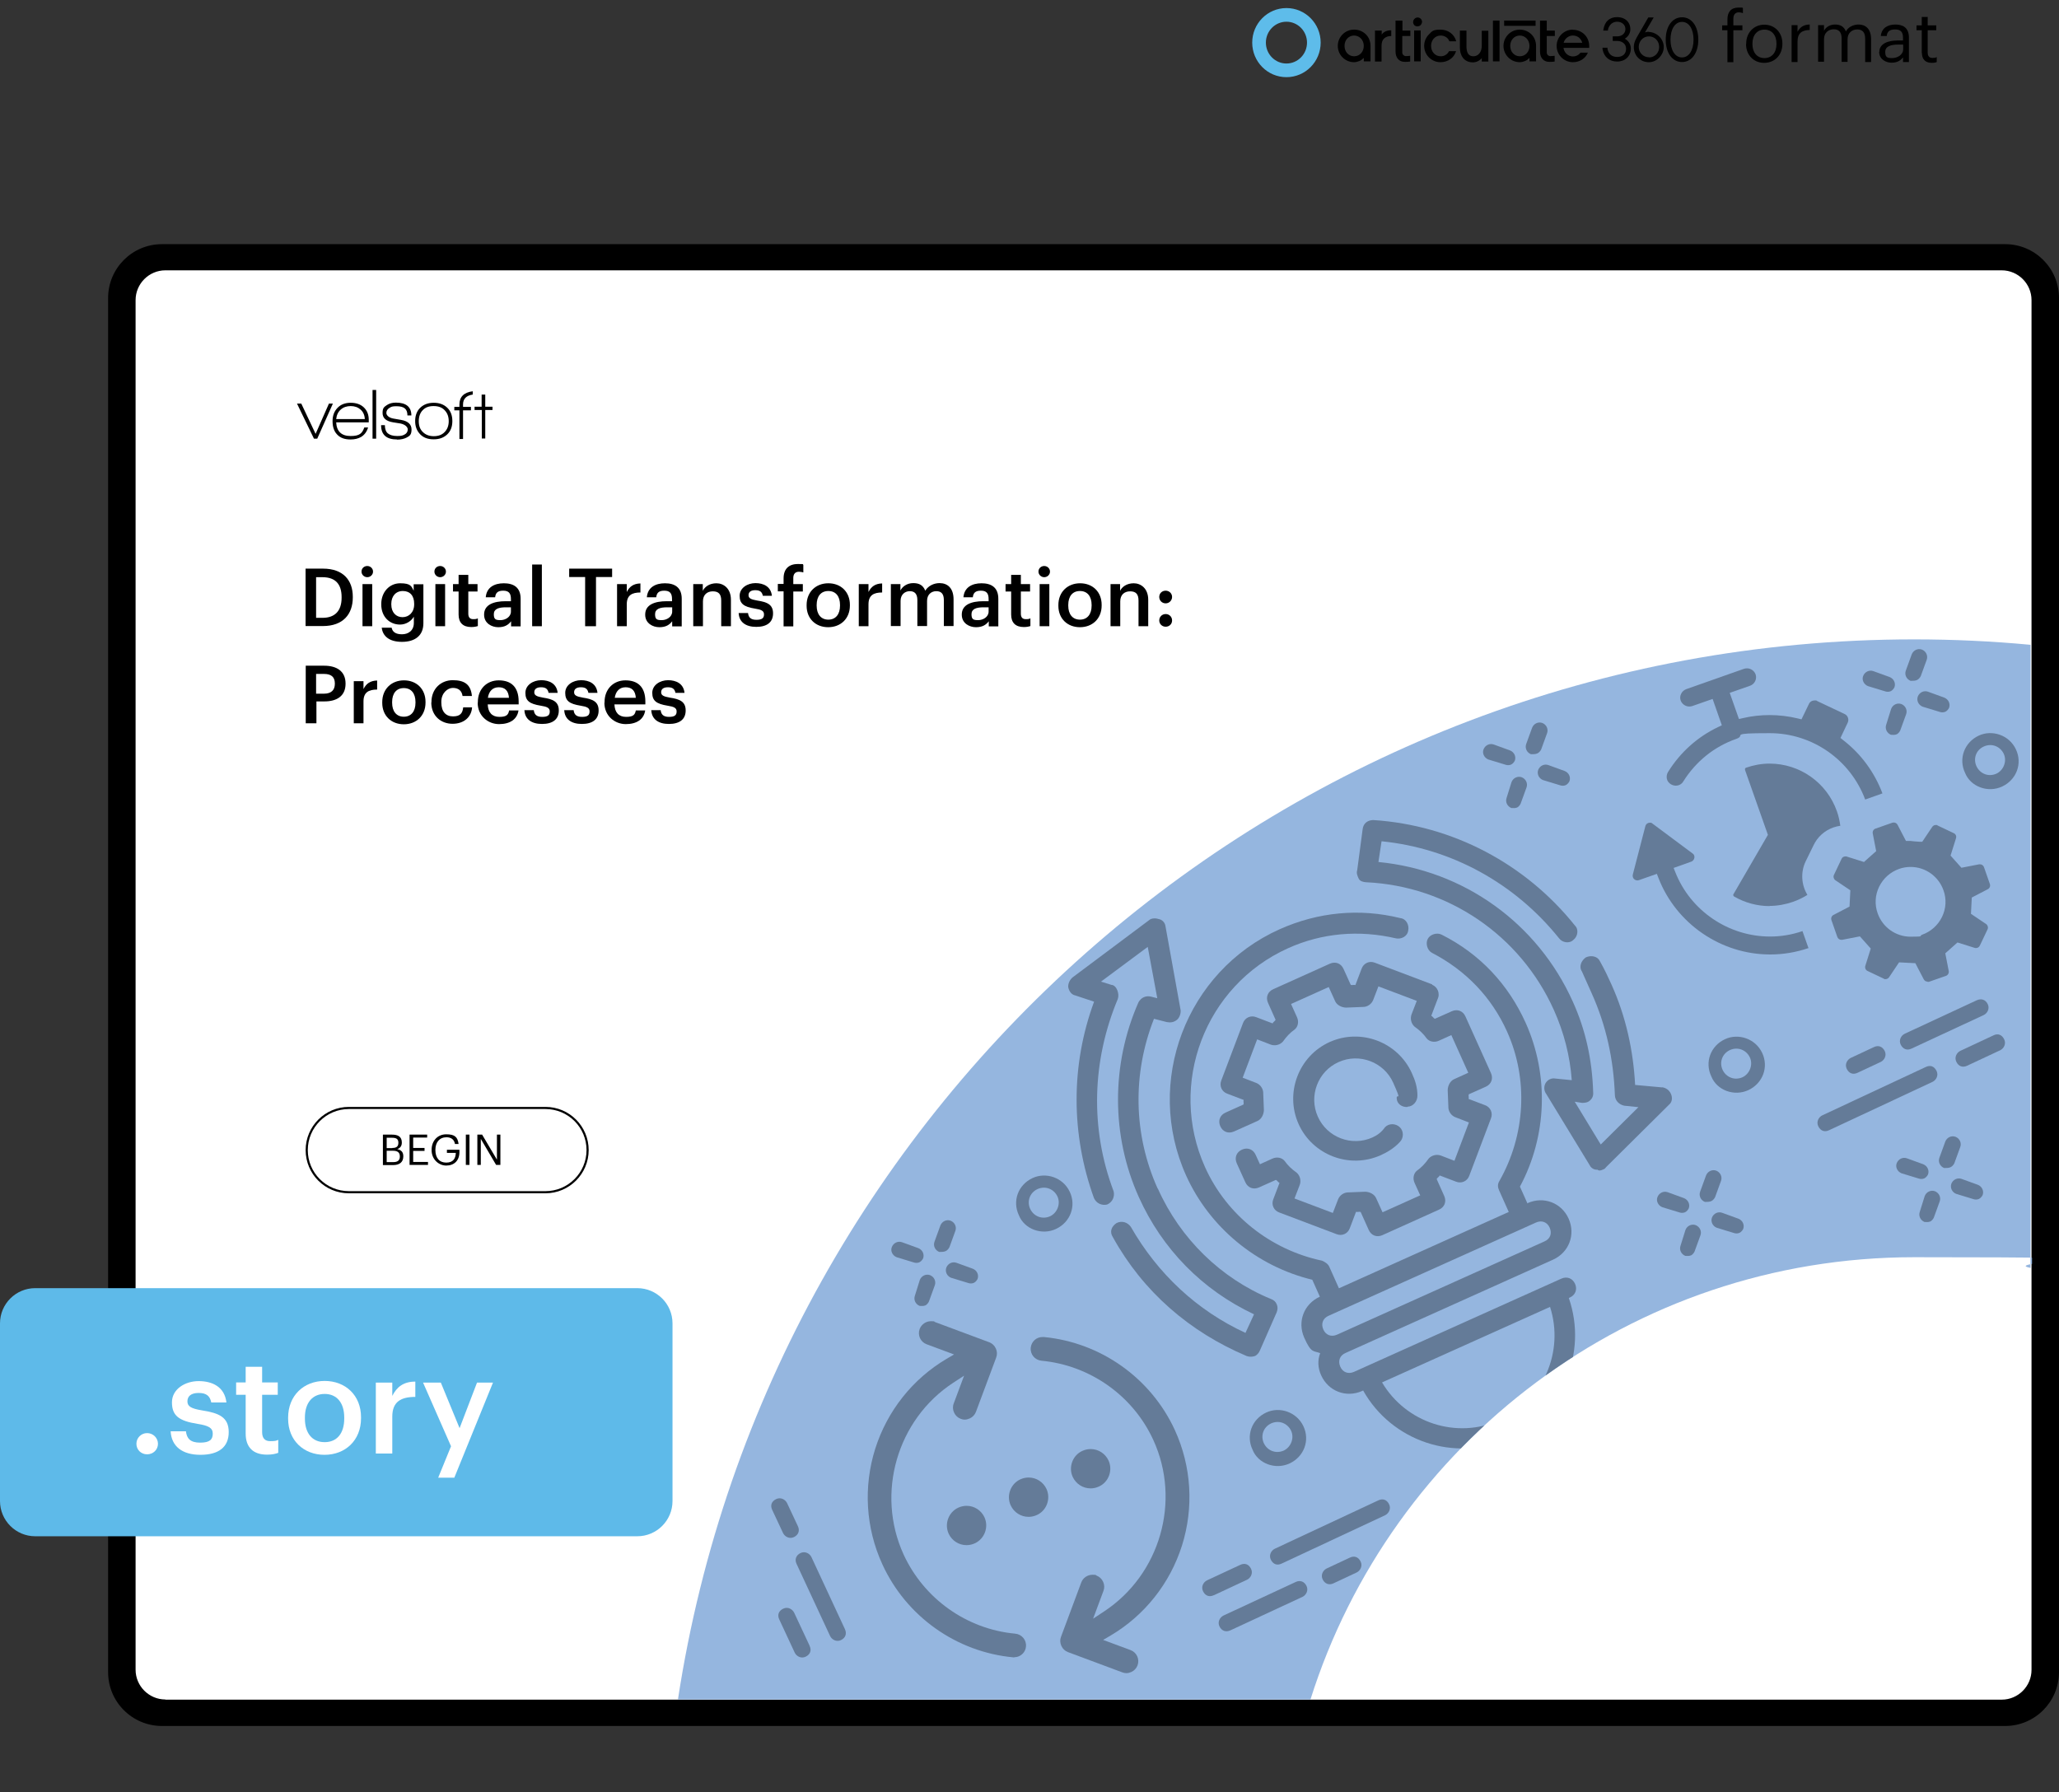 <svg xmlns="http://www.w3.org/2000/svg" xmlns:xlink="http://www.w3.org/1999/xlink" id="STORY" viewBox="0 0 1251.3 1089.2"><rect x="0" y="0" width="1251.3" height="1089.2" fill="#333333" stroke="none"/><defs><style> .st0 { stroke: #000; stroke-miterlimit: 13.3; stroke-width: 1.3px; } .st0, .st1 { fill: none; } .st2 { fill: #fff; } .st3 { fill: #5ebcea; fill-rule: evenodd; } .st4 { fill: #647b98; } .st5 { fill: #5ebae9; } .st6 { fill: #95b6df; } .st7 { clip-path: url(#clippath); } </style><clipPath id="clippath"><path class="st1" d="M1234,391.9c-23.3-2.2-46.9-3.3-70.7-3.3-380.4,0-695.5,279.5-751.3,644.3h384.4c49.1-155.8,194.8-268.8,366.9-268.8s47.8,2.2,70.7,6.5v-378.7Z"></path></clipPath></defs><g><path d="M1049.8,18.4h-3.2v-3h3.2v-3.6c0-4.5,2.2-7.2,6.7-7.2s1.8.1,2.7.4v3c-.6-.3-1.5-.5-2.5-.5-2.3,0-3.3,1.6-3.3,3.9v4h5.5v3h-5.5v19.4h-3.6v-19.4Z"></path><path d="M1061.2,26.8v-.3c0-6.7,4.7-11.5,11-11.5s11,4.7,11,11.4v.3c0,6.8-4.7,11.5-11.1,11.5s-11-4.8-11-11.4ZM1079.6,26.8v-.3c0-5.2-2.9-8.5-7.3-8.5s-7.3,3.3-7.3,8.5v.3c0,5.1,2.8,8.5,7.3,8.5s7.3-3.4,7.3-8.5Z"></path><path d="M1088.8,15.3h3.6v4c1.4-2.5,3.3-4.3,7.4-4.4v3.3c-4.5.2-7.4,1.6-7.4,7.2v12.3h-3.6V15.3Z"></path><path d="M1104.9,15.3h3.6v3.4c1-2.1,3.5-3.8,6.7-3.8s5.4,1.2,6.6,4.2c1.5-2.9,4.9-4.2,7.7-4.2,4,0,7.6,2.4,7.6,8.9v13.9h-3.6v-14.2c0-3.9-1.7-5.6-4.8-5.6s-5.9,2-5.9,6v13.7h-3.6v-14.2c0-3.9-1.7-5.6-4.8-5.6s-5.9,2-5.9,6v13.7h-3.6V15.3Z"></path><path d="M1142.1,31.6c0-5.2,5.5-7,11.2-7h3.2v-1.6c0-3.6-1.4-5.1-4.8-5.1s-4.8,1.3-5.1,4h-3.6c.5-5.1,4.5-7,8.9-7s8.2,1.8,8.2,8v14.8h-3.6v-2.8c-1.7,2.1-3.7,3.2-7,3.2s-7.5-2-7.5-6.6ZM1156.6,29.9v-2.8h-3.1c-4.5,0-7.8,1.1-7.8,4.4s1.1,3.8,4.2,3.8,6.7-1.9,6.7-5.4Z"></path><path d="M1167.9,32.2v-13.8h-3.2v-3h3.2v-5.1h3.6v5.1h5.2v3h-5.2v13.5c0,2.2,1,3.3,2.8,3.3s2-.2,2.7-.5v3c-.7.3-1.6.5-3,.5-4.1,0-6-2.4-6-5.9Z"></path></g><path d="M987.3,23.6c1.7-1,3.5-2.9,3.5-5.8,0-4.4-3.2-7.4-8-7.4s-7.5,2.8-8.3,7.2l-.2,1h2.9v-.7c.8-2.9,2.8-4.7,5.6-4.7s5,1.8,5,4.5-2.4,4.4-4.8,4.4h-2.9v2.8h2.8c2.5,0,5.3,1.5,5.3,4.7s-2.1,5-5.4,5-5.2-1.7-5.9-4.9v-.7h-3v1c.9,4.6,4.1,7.4,8.9,7.4s8.3-3.2,8.3-7.9c0-3.2-2.1-5.2-4.1-6.2"></path><path d="M861.5,10.6c-.5,0-1.1.2-1.5.5-.4.3-.8.7-1,1.2-.2.5-.3,1-.2,1.6.1.5.4,1,.7,1.4.4.4.9.6,1.4.7.5.1,1.1,0,1.6-.2.5-.2.9-.5,1.2-1,.3-.4.5-1,.5-1.5,0-.4,0-.7-.2-1-.1-.3-.3-.6-.6-.9s-.6-.5-.9-.6c-.3-.1-.7-.2-1-.2"></path><rect x="914.1" y="12.5" width="19.1" height="3.2"></rect><path d="M1002.1,19.3c-.8,0-1.6.1-2.4.4l5.3-9.1h-3.3l-7.1,12.3c-1.2,2.2-1.7,3.8-1.7,5.7,0,5.2,4,9.2,9.1,9.2,2.4,0,4.7-1,6.4-2.8s2.7-4,2.7-6.4-1-4.7-2.7-6.4c-1.7-1.7-4-2.7-6.4-2.8h0ZM1002.1,34.8c-3.5,0-6.2-2.8-6.2-6.3s2.7-6.4,6.2-6.4,6.2,2.8,6.2,6.4c0,.8-.1,1.6-.4,2.4-.3.8-.8,1.5-1.3,2.1-.6.6-1.3,1.1-2,1.4s-1.6.5-2.4.5"></path><path d="M1022.2,10.5c-5.9,0-9.9,5.5-9.9,13.6s4,13.6,9.9,13.6,9.9-5.5,9.9-13.6-4-13.6-9.9-13.6M1022.2,13.3c4.2,0,7,4.3,7,10.8s-2.8,10.8-7,10.8-7-4.3-7-10.8,2.8-10.8,7-10.8"></path><path d="M840.1,20.5l-.4.5v-2.4h-4.1v18.8h4v-9.7c0-3.7,2.1-5.8,5.9-5.8v-3.5c-2.5,0-4.3.8-5.5,2.2"></path><rect x="907.3" y="12.5" width="4" height="24.8"></rect><path d="M822.9,18c-2.6,0-5.1,1-7,2.9-1.9,1.9-2.9,4.4-2.9,7s1,5.1,2.9,7c1.9,1.9,4.4,2.9,7,2.9,1.1,0,2.2-.3,3.2-.7,1-.4,1.9-1.1,2.7-1.9v2.1h4.1v-9.4c0-5.6-4.3-9.9-10-9.9M822.9,34.2c-3.3,0-5.8-2.7-5.8-6.3s2.5-6.3,5.8-6.3,5.9,2.7,5.9,6.3-2.5,6.3-5.9,6.3"></path><rect x="859.4" y="18.5" width="4" height="18.8"></rect><path d="M875.5,21.6c1.1,0,2.3.3,3.2.9,1,.6,1.7,1.5,2.1,2.6h4.2c-1.2-4.3-4.9-7.1-9.6-7.1s-5.1,1-7,2.9c-1.9,1.9-2.9,4.4-2.9,7s1,5.1,2.9,7c1.9,1.9,4.4,2.9,7,2.9,4.5,0,8.2-2.6,9.5-6.7h-4.3c-.5,1-1.2,1.8-2.1,2.3-.9.6-2,.8-3,.8-3.3,0-5.8-2.7-5.8-6.3s2.5-6.3,5.8-6.3"></path><path d="M955.9,18c-2.6,0-5.1,1-7,2.9-1.9,1.9-2.9,4.4-2.9,7s1,5.1,2.9,7c1.9,1.9,4.4,2.9,7,2.9,4.1,0,7.6-2.2,9.1-5.8h-4.5c-.5.7-1.2,1.3-2,1.7-.8.4-1.7.6-2.6.6-2.8,0-5.1-2-5.7-4.9v-.3c0,0,15.6,0,15.6,0,0-.4,0-.7,0-1.1,0-5.6-4.3-9.9-10-9.9M950.3,26.1v-.3c.4-1.2,1.1-2.3,2.1-3,1-.8,2.2-1.2,3.5-1.2,1.3,0,2.5.4,3.5,1.1,1,.8,1.7,1.8,2.1,3v.3c0,0-11.2,0-11.2,0Z"></path><path d="M852.1,12.5h-4v18.8c0,3.9,2.2,6.3,5.6,6.3,1.1,0,2.2,0,3.3-.2v-3.5c-.9.1-1.7.2-2.6.2-.3,0-.6,0-.9-.2-.3-.1-.5-.3-.7-.5-.2-.2-.4-.5-.5-.8-.1-.3-.1-.6-.1-.9v-9.8h4.9v-3.3h-4.8v-6Z"></path><path d="M939.9,12.5h-4v18.8c0,3.9,2.2,6.3,5.6,6.3,1.1,0,2.2,0,3.3-.2v-3.5c-.9.1-1.7.2-2.6.2-.3,0-.6,0-.9-.2-.3-.1-.5-.3-.7-.5-.2-.2-.4-.5-.5-.8-.1-.3-.1-.6-.1-.9v-9.8h4.9v-3.3h-4.9v-6.1Z"></path><path d="M923.6,18c-2.6,0-5.1,1-7,2.9-1.9,1.9-2.9,4.4-2.9,7s1,5.1,2.9,7c1.9,1.9,4.4,2.9,7,2.9,1.1,0,2.2-.3,3.2-.7s1.9-1.1,2.7-1.9v2.1h4v-9.4c0-5.6-4.3-9.9-10-9.9M923.6,34.2c-3.3,0-5.8-2.7-5.8-6.3s2.5-6.3,5.8-6.3,5.9,2.7,5.9,6.3-2.5,6.3-5.9,6.3"></path><path d="M900.5,27.8c0,4.3-2.5,6.4-5,6.4-3.7,0-4.3-3.1-4.3-6.3v-9.3h-4v10.4c0,4.6,2.4,8.9,7.9,8.9,1,0,2.1-.2,3-.7.9-.4,1.8-1.1,2.4-1.9v2.1h4v-18.7h-4v9.3Z"></path><path class="st3" d="M781.8,46.9c11.5,0,20.8-9.4,20.8-21s-9.3-21-20.8-21-20.8,9.4-20.8,21,9.3,21,20.8,21M781.8,38.6c6.9,0,12.5-5.7,12.5-12.7s-5.6-12.7-12.5-12.7-12.5,5.7-12.5,12.7,5.6,12.7,12.5,12.7"></path><path class="st2" d="M1215.9,1039.6H103.7c-16,0-28.9-12.9-28.9-28.9V183.8c0-16,13-28.9,28.9-28.9h1112.2c16,0,28.9,13,28.9,28.9v826.9c0,16-13,28.9-28.9,28.9"></path><g><path d="M185.7,345.6h10.6c12.2,0,18.1,7,18.1,17.1v.4c0,10.2-5.9,17.4-18.2,17.4h-10.5v-35ZM196,375.5c7.8,0,11.6-4.5,11.6-12.2v-.4c0-7.5-3.4-12.1-11.7-12.1h-3.8v24.7h3.8Z"></path><path d="M219.7,347.4c0-2,1.6-3.4,3.5-3.4s3.5,1.5,3.5,3.4-1.6,3.4-3.5,3.4-3.5-1.5-3.5-3.4ZM220.3,355h5.9v25.6h-5.9v-25.6Z"></path><path d="M232,381.5h6c.5,2.5,2.4,4,6.3,4s7.2-2.3,7.2-6.9v-3.8c-1.4,2.5-4.6,4.8-8.4,4.8-6.4,0-11.4-4.8-11.4-12.2v-.3c0-7.2,4.9-12.6,11.5-12.6s6.8,1.9,8.2,4.5v-3.9h5.9v23.7c0,7.5-5.1,11.3-13,11.3s-11.7-3.6-12.3-8.5ZM251.7,367.2v-.3c0-4.9-2.6-7.7-6.9-7.7s-7,3.2-7,7.8v.4c0,4.8,2.9,7.7,6.8,7.7s7.1-2.9,7.1-7.8Z"></path><path d="M264,347.4c0-2,1.6-3.4,3.5-3.4s3.5,1.5,3.5,3.4-1.6,3.4-3.5,3.4-3.5-1.5-3.5-3.4ZM264.6,355h5.9v25.6h-5.9v-25.6Z"></path><path d="M278.7,373.5v-14h-3.4v-4.5h3.4v-5.6h5.9v5.6h5.6v4.5h-5.6v13.5c0,2.3,1.1,3.3,2.9,3.3s2.1-.1,2.9-.5v4.7c-.9.3-2.2.6-4,.6-5.1,0-7.7-2.7-7.7-7.6Z"></path><path d="M294.2,373.5c0-6,5.8-8.1,13.1-8.1h3.2v-1.3c0-3.4-1.2-5.1-4.7-5.1s-4.6,1.5-4.9,4h-5.7c.5-6,5.2-8.5,11-8.5s10.2,2.4,10.2,9.4v16.8h-5.8v-3.1c-1.7,2.2-3.9,3.6-7.8,3.6s-8.6-2.3-8.6-7.6ZM310.5,371.6v-2.5h-3c-4.5,0-7.4,1-7.4,4.2s1.2,3.6,4.1,3.6,6.3-1.9,6.3-5.2Z"></path><path d="M323.4,343.1h5.9v37.5h-5.9v-37.5Z"></path><path d="M355.7,350.7h-9.8v-5.1h26.1v5.1h-9.8v29.9h-6.6v-29.9Z"></path><path d="M375,355h5.9v4.8c1.6-3.2,4-5.1,8.3-5.2v5.5c-5.2,0-8.3,1.7-8.3,7.2v13.3h-5.9v-25.6Z"></path><path d="M392.1,373.5c0-6,5.8-8.1,13.1-8.1h3.2v-1.3c0-3.4-1.2-5.1-4.7-5.1s-4.6,1.5-4.9,4h-5.7c.5-6,5.2-8.5,11-8.5s10.2,2.4,10.2,9.4v16.8h-5.8v-3.1c-1.7,2.2-3.9,3.6-7.8,3.6s-8.6-2.3-8.6-7.6ZM408.5,371.6v-2.5h-3c-4.5,0-7.4,1-7.4,4.2s1.2,3.6,4.1,3.6,6.3-1.9,6.3-5.2Z"></path><path d="M421.2,355h5.9v4.1c1.2-2.5,4.1-4.6,8.3-4.6s8.8,3,8.8,10v16.1h-5.9v-15.6c0-3.9-1.6-5.6-5.1-5.6s-6,2.1-6,6.1v15.1h-5.9v-25.6Z"></path><path d="M449,372.6h5.6c.3,2.6,1.6,4.1,5.1,4.1s4.6-1.1,4.6-3.3-1.7-2.9-5.5-3.5c-6.8-1.1-9.3-3-9.3-7.8s4.8-7.7,9.6-7.7,9.4,2,10,7.7h-5.5c-.5-2.4-1.8-3.4-4.6-3.4s-4.1,1.2-4.1,3,1.2,2.6,5.3,3.3c6,.9,9.6,2.4,9.6,7.8s-3.7,8.2-10.2,8.2-10.5-3-10.7-8.5Z"></path><path d="M476.2,359.4h-3.5v-4.5h3.5v-3.4c0-5.6,3.1-8.7,8.6-8.7s2.3.1,3.4.5v4.6c-.7-.2-1.6-.4-2.7-.4-2.4,0-3.4,1.6-3.4,3.8v3.7h5.8v4.5h-5.8v21.2h-5.9v-21.2Z"></path><path d="M490.2,368.1v-.4c0-7.9,5.6-13.2,13.2-13.2s13.1,5.2,13.1,13.1v.4c0,8-5.6,13.2-13.2,13.2s-13.1-5.2-13.1-13ZM510.5,368v-.3c0-5.3-2.6-8.5-7.1-8.5s-7.1,3.2-7.1,8.5v.4c0,5.2,2.6,8.5,7.1,8.5s7.1-3.3,7.1-8.5Z"></path><path d="M521.9,355h5.9v4.8c1.6-3.2,4-5.1,8.3-5.2v5.5c-5.2,0-8.3,1.7-8.3,7.2v13.3h-5.9v-25.6Z"></path><path d="M541.3,355h5.9v3.9c1.2-2.4,4-4.5,7.8-4.5s6,1.4,7.3,4.6c2-3.2,5.5-4.6,8.7-4.6,4.7,0,8.5,2.9,8.5,9.9v16.2h-5.9v-15.8c0-3.8-1.6-5.4-4.6-5.4s-5.6,2-5.6,5.9v15.3h-5.9v-15.8c0-3.8-1.7-5.4-4.6-5.4s-5.6,2-5.6,5.9v15.3h-5.9v-25.6Z"></path><path d="M584.5,373.5c0-6,5.8-8.1,13.1-8.1h3.2v-1.3c0-3.4-1.2-5.1-4.7-5.1s-4.6,1.5-4.9,4h-5.7c.5-6,5.2-8.5,11-8.5s10.2,2.4,10.2,9.4v16.8h-5.8v-3.1c-1.7,2.2-3.9,3.6-7.8,3.6s-8.6-2.3-8.6-7.6ZM600.8,371.6v-2.5h-3c-4.5,0-7.4,1-7.4,4.2s1.2,3.6,4.1,3.6,6.3-1.9,6.3-5.2Z"></path><path d="M614.5,373.5v-14h-3.4v-4.5h3.4v-5.6h5.9v5.6h5.6v4.5h-5.6v13.5c0,2.3,1.1,3.3,2.9,3.3s2.1-.1,2.9-.5v4.7c-.9.3-2.2.6-4,.6-5.1,0-7.7-2.7-7.7-7.6Z"></path><path d="M631.1,347.4c0-2,1.6-3.4,3.5-3.4s3.5,1.5,3.5,3.4-1.6,3.4-3.5,3.4-3.5-1.5-3.5-3.4ZM631.8,355h5.9v25.6h-5.9v-25.6Z"></path><path d="M643.2,368.1v-.4c0-7.9,5.6-13.2,13.2-13.2s13.1,5.2,13.1,13.1v.4c0,8-5.6,13.2-13.2,13.2s-13.1-5.2-13.1-13ZM663.4,368v-.3c0-5.3-2.6-8.5-7.1-8.5s-7.1,3.2-7.1,8.5v.4c0,5.2,2.6,8.5,7.1,8.5s7.1-3.3,7.1-8.5Z"></path><path d="M674.8,355h5.9v4.1c1.2-2.5,4.1-4.6,8.3-4.6s8.8,3,8.8,10v16.1h-5.9v-15.6c0-3.9-1.6-5.6-5.1-5.6s-6,2.1-6,6.1v15.1h-5.9v-25.6Z"></path><path d="M704.5,362.8c0-2.2,1.7-3.8,3.9-3.8s3.9,1.7,3.9,3.8-1.7,3.9-3.9,3.9-3.9-1.7-3.9-3.9ZM704.5,377.1c0-2.2,1.7-3.9,3.9-3.9s3.9,1.7,3.9,3.9-1.7,3.8-3.9,3.8-3.9-1.7-3.9-3.8Z"></path><path d="M185.7,404.6h11.3c7.8,0,13,3.5,13,10.8v.2c0,7.4-5.3,10.7-12.8,10.7h-4.9v13.3h-6.5v-35ZM196.9,421.6c4.3,0,6.6-2.1,6.6-6v-.2c0-4.2-2.5-5.8-6.6-5.8h-4.8v12h4.8Z"></path><path d="M215,414h5.9v4.8c1.6-3.2,4-5.1,8.3-5.2v5.5c-5.2,0-8.3,1.7-8.3,7.2v13.3h-5.9v-25.6Z"></path><path d="M232.3,427.1v-.4c0-7.9,5.6-13.2,13.2-13.2s13.1,5.2,13.1,13.1v.4c0,8-5.6,13.2-13.2,13.2s-13.1-5.2-13.1-13ZM252.5,427v-.3c0-5.3-2.6-8.5-7.1-8.5s-7.1,3.2-7.1,8.5v.4c0,5.2,2.6,8.5,7.1,8.5s7.1-3.3,7.1-8.5Z"></path><path d="M262.2,427.1v-.4c0-8.1,5.8-13.3,12.9-13.3s11,2.5,11.7,9.6h-5.7c-.5-3.4-2.7-4.9-5.9-4.9s-7,3.1-7,8.4v.4c0,5.6,2.7,8.5,7.1,8.5s5.8-1.9,6.2-5.5h5.4c-.4,5.9-4.9,10-11.9,10s-12.9-4.8-12.9-13Z"></path><path d="M290.4,427.1v-.4c0-7.9,5.4-13.2,12.7-13.2s12.1,3.8,12.1,12.9v1.7h-18.8c.2,4.9,2.6,7.6,7.1,7.6s5.4-1.4,5.9-3.9h5.7c-.8,5.4-5.2,8.3-11.8,8.3s-13-4.9-13-13ZM309.3,424.1c-.3-4.4-2.5-6.4-6.2-6.4s-6,2.4-6.6,6.4h12.8Z"></path><path d="M318.8,431.6h5.6c.3,2.6,1.6,4.1,5.1,4.1s4.6-1.1,4.6-3.3-1.7-2.9-5.5-3.5c-6.8-1.1-9.3-3-9.3-7.8s4.8-7.7,9.6-7.7,9.4,2,10,7.7h-5.5c-.5-2.4-1.8-3.4-4.6-3.4s-4.1,1.2-4.1,3,1.2,2.6,5.3,3.3c6,.9,9.6,2.4,9.6,7.8s-3.7,8.2-10.2,8.2-10.5-3-10.7-8.5Z"></path><path d="M343,431.6h5.6c.3,2.6,1.6,4.1,5.1,4.1s4.6-1.1,4.6-3.3-1.7-2.9-5.5-3.5c-6.8-1.1-9.3-3-9.3-7.8s4.8-7.7,9.6-7.7,9.4,2,10,7.7h-5.5c-.5-2.4-1.8-3.4-4.6-3.4s-4.1,1.2-4.1,3,1.2,2.6,5.3,3.3c6,.9,9.6,2.4,9.6,7.8s-3.7,8.2-10.2,8.2-10.5-3-10.7-8.5Z"></path><path d="M367.4,427.1v-.4c0-7.9,5.4-13.2,12.7-13.2s12.1,3.8,12.1,12.9v1.7h-18.8c.2,4.9,2.6,7.6,7.1,7.6s5.4-1.4,5.9-3.9h5.7c-.8,5.4-5.2,8.3-11.8,8.3s-13-4.9-13-13ZM386.4,424.1c-.3-4.4-2.5-6.4-6.2-6.4s-6,2.4-6.6,6.4h12.8Z"></path><path d="M395.9,431.6h5.6c.3,2.6,1.6,4.1,5.1,4.1s4.6-1.1,4.6-3.3-1.7-2.9-5.5-3.5c-6.8-1.1-9.3-3-9.3-7.8s4.8-7.7,9.6-7.7,9.4,2,10,7.7h-5.5c-.5-2.4-1.8-3.4-4.6-3.4s-4.1,1.2-4.1,3,1.2,2.6,5.3,3.3c6,.9,9.6,2.4,9.6,7.8s-3.7,8.2-10.2,8.2-10.5-3-10.7-8.5Z"></path></g><path d="M192.8,266.6h-2l-10.3-21.3h2.6l8.7,18.4,8.1-18.4h2.4l-9.5,21.3Z"></path><path d="M213.2,246.8c-2.5,0-4.5.7-6.1,2.1-1.6,1.4-2.5,3.3-2.8,5.8h17.4c-.1-2.4-1-4.4-2.6-5.8-1.6-1.4-3.6-2.1-6-2.1M204.3,256.7c.3,5.5,3.2,8.3,8.8,8.3s7-1.7,8.3-5.2h2.3c-.8,2.7-2.3,4.6-4.3,5.8-1.8,1-3.9,1.5-6.4,1.5-3.6,0-6.3-1-8.2-3.1-1.8-1.9-2.7-4.6-2.7-8s1-6,3-8.1c2-2.1,4.7-3.1,8-3.1s6,.9,8,2.8c2,1.9,3,4.4,3,7.6v1.5h-19.9ZM226.4,237h2.2v29.6h-2.2v-29.6ZM241.3,267.1c-6.5,0-9.7-2.9-9.7-8.7h2.3c0,2.3.6,4,1.8,5,1.2,1,3.1,1.6,5.7,1.6s3.2-.3,4.3-.8c1.4-.7,2.1-1.8,2.1-3.2s-1.5-3-4.4-3.6c-.2,0-1.7-.3-4.4-.7-4.4-.7-6.5-2.6-6.5-5.7s.9-3.6,2.6-4.8c1.5-1,3.3-1.5,5.5-1.5,6.2,0,9.4,2.6,9.4,7.8h-2.4c0-2-.5-3.4-1.6-4.3-1.1-.9-2.8-1.3-5.2-1.3s-3,.3-4.1,1c-1.3.8-1.9,1.8-1.9,3.1s1.4,2.9,4.3,3.4c.8.1,2.3.4,4.6.8,4.2.7,6.4,2.7,6.4,5.8s-1,3.9-2.9,4.9c-1.5.8-3.5,1.3-5.9,1.3M270.2,249.3c-1.6-1.7-3.8-2.5-6.7-2.5s-5,.8-6.6,2.5c-1.6,1.6-2.4,3.9-2.4,6.7s.8,5,2.5,6.6c1.6,1.6,3.8,2.5,6.6,2.5s5-.8,6.6-2.5c1.6-1.6,2.5-3.8,2.5-6.6s-.8-4.9-2.4-6.6M263.5,267c-3.5,0-6.2-1-8.2-3.1-2-2.1-3-4.7-3-8s1-6.1,3.1-8.1c2.1-2,4.8-3,8.2-3s6.1,1,8.2,3c2.1,2,3.1,4.7,3.1,8.1s-1,6.1-3.1,8.1c-2.1,2-4.8,3-8.2,3M294.9,249.2v17.3h-2.1v-17.3h-4.4v-2h4.3v-7.4h2.2v7.4h4.4v2h-4.4ZM281.4,245.8c0-3.4,2-5.4,5.9-6v-2c-5.4.7-8.1,3.4-8.1,8.1v1.4h-3.1v2.1h3.1v17.4h2.2v-17.4h4.8v-2.1h-4.8v-1.4Z"></path><path d="M239.1,706.3c2.7,0,3.9-1.2,3.9-3.4h0c0-2.4-1.3-3.5-4.2-3.5h-3.8v6.9h4.1ZM238.4,697.7c2.7,0,3.7-1,3.7-3.2h0c0-2.2-1.2-3-3.8-3h-3.3v6.3h3.4ZM232.8,689.6h5.5c3.4,0,5.9,1.1,5.9,4.8h0c0,1.8-.7,3.3-2.8,4,2.7.6,3.7,2,3.7,4.4h0c0,3.6-2.4,5.3-6.1,5.3h-6.3v-18.4ZM248.9,689.6h10.7v1.8h-8.5v6.3h6.9v1.8h-6.9v6.7h9v1.8h-11.2v-18.4ZM262.3,699v-.2c0-5.4,3.6-9.4,8.9-9.4s6.9,1.7,7.5,5.9h-2.2c-.5-2.9-2.5-4.1-5.2-4.1-4.2,0-6.7,3.1-6.7,7.6v.2c0,4.6,2.3,7.6,6.6,7.6s5.7-2.6,5.8-5.9h-5.4v-1.9h7.6v1.4c0,5.3-3.3,8.2-8,8.2s-8.9-3.9-8.9-9.3M283.1,689.6h2.2v18.4h-2.2v-18.4ZM290.1,689.6h2.9l9,15.2v-15.2h2.1v18.4h-2.6l-9.3-15.8v15.8h-2.1v-18.4Z"></path><path class="st0" d="M212,724.6c-14.2,0-25.6-11.5-25.6-25.6s11.5-25.6,25.6-25.6h119.5c14.2,0,25.6,11.5,25.6,25.6s-11.5,25.6-25.6,25.6h-119.5Z"></path><path d="M100.5,1032.9c-9.9,0-18.1-8.1-18.1-18.1V182.4c0-9.9,8.1-18.1,18.1-18.1h1116c9.9,0,18.1,8.1,18.1,18.1v832.5h0c0,9.9-8.1,18.1-18.1,18.1H100.5ZM1251.3,1016.4V181.1c0-18.1-14.7-32.7-32.7-32.7H98.4c-18.1,0-32.7,14.7-32.7,32.7v835.2c0,18.1,14.7,32.7,32.7,32.7h1120.2c18,0,32.6-14.6,32.7-32.6"></path><path class="st5" d="M387.3,933.7H21.4c-11.8,0-21.4-9.6-21.4-21.4v-108c0-11.8,9.6-21.4,21.4-21.4h365.9c11.8,0,21.4,9.6,21.4,21.4v108c0,11.8-9.6,21.4-21.4,21.4"></path><path class="st2" d="M82.9,877.5c0-3.6,2.9-6.5,6.5-6.5s6.6,2.9,6.6,6.5-2.9,6.4-6.6,6.4-6.5-2.8-6.5-6.4"></path><path class="st2" d="M103.6,869.9h9.4c.5,4.4,2.7,6.9,8.6,6.9s7.7-1.9,7.7-5.5-2.9-4.9-9.2-5.9c-11.4-1.8-15.6-5-15.6-13.1s8.1-12.9,16.2-12.9,15.8,3.3,16.9,13h-9.2c-.8-4-3-5.8-7.7-5.8s-6.8,2.1-6.8,5.1,2.1,4.4,8.9,5.5c10.1,1.6,16.2,4,16.2,13.2s-6.2,13.8-17.2,13.8-17.6-5.1-18.1-14.3"></path><path class="st2" d="M149.3,871.3v-23.6h-5.8v-7.5h5.8v-9.5h10v9.5h9.5v7.5h-9.5v22.7c0,3.8,1.8,5.5,4.9,5.5s3.5-.2,4.9-.8v7.9c-1.6.6-3.7,1.1-6.8,1.1-8.6,0-13-4.6-13-12.8"></path><path class="st2" d="M175.1,862.3v-.7c0-13.4,9.5-22.3,22.2-22.3s22.1,8.8,22.1,22v.7c0,13.4-9.5,22.2-22.2,22.2s-22.1-8.8-22.1-21.9M209.2,862.1v-.6c0-8.9-4.5-14.3-11.9-14.3s-12,5.4-12,14.3v.7c0,8.8,4.4,14.3,12,14.3s11.9-5.5,11.9-14.3"></path><path class="st2" d="M228.4,840.3h10v8.1c2.7-5.4,6.8-8.7,14-8.7v9.3c-8.7,0-14,2.9-14,12v22.4h-10v-43.1Z"></path><polygon class="st2" points="274.1 879 257.1 840.3 267.9 840.3 279.3 868 289.9 840.3 299.6 840.3 276.1 898.1 266.3 898.1 274.1 879"></polygon><g class="st7"><rect class="st6" x="409.3" y="371.8" width="825.6" height="662.4"></rect><g><g><path class="st4" d="M1170.3,648.5l-62.9,29.4c-2.2,1.1-3.7,3.9-2.4,6.6,1.4,2.9,3.9,3.7,6.6,2.4l62.9-29.4c2.2-1.1,3.7-3.9,2.4-6.6-1.4-2.8-3.7-3.8-6.6-2.4Z"></path><path class="st4" d="M1211.4,629.3l-20.1,9.4c-2.2,1.1-3.7,3.9-2.4,6.6,1.4,2.9,3.9,3.7,6.6,2.4l20.1-9.4c2.2-1.1,3.7-3.9,2.4-6.6-1.4-2.9-3.9-3.8-6.6-2.4Z"></path><path class="st4" d="M1201.4,607.9l-43.9,20.4c-2.2,1.1-3.7,3.9-2.4,6.6,1.4,2.8,3.9,3.7,6.6,2.4l43.9-20.4c2.2-1.1,3.7-3.9,2.4-6.6-1.3-2.7-3.8-3.6-6.6-2.4Z"></path><path class="st4" d="M1143,645.4c2.2-1.1,3.7-3.9,2.4-6.6-1.4-2.8-3.9-3.7-6.6-2.4l-14.1,6.6c-2.2,1.1-3.7,3.9-2.4,6.6,1.4,2.9,3.9,3.7,6.6,2.4l14.1-6.6Z"></path></g><g><path class="st4" d="M778.9,950.3l62.9-29.4c2.2-1.1,3.7-3.9,2.4-6.6-1.4-2.9-3.9-3.7-6.6-2.4l-62.9,29.4c-2.2,1.1-3.7,3.9-2.4,6.6s3.7,3.8,6.6,2.4Z"></path><path class="st4" d="M737.8,969.5l20.1-9.4c2.2-1.1,3.7-3.9,2.4-6.6-1.4-2.9-3.9-3.7-6.6-2.4l-20.2,9.4c-2.2,1.1-3.7,3.9-2.4,6.6,1.4,2.9,3.9,3.7,6.6,2.4Z"></path><path class="st4" d="M747.7,990.9l43.9-20.4c2.2-1.1,3.7-3.9,2.4-6.6s-3.9-3.7-6.6-2.4l-43.9,20.4c-2.2,1.1-3.7,3.9-2.4,6.6,1.4,2.8,3.9,3.6,6.6,2.4Z"></path><path class="st4" d="M806.2,953.3c-2.2,1.1-3.7,3.9-2.4,6.6s3.9,3.7,6.6,2.4l14.1-6.6c2.2-1.1,3.7-3.9,2.4-6.6-1.4-2.9-3.9-3.7-6.6-2.4l-14.1,6.6Z"></path></g><g><path class="st4" d="M492,1000.2l-9.4-20.1c-1.1-2.2-3.9-3.7-6.6-2.4-2.9,1.4-3.7,3.9-2.4,6.6l9.4,20.2c1.1,2.2,3.9,3.7,6.6,2.4,2.9-1.4,3.7-3.9,2.4-6.6Z"></path><path class="st4" d="M513.5,990.2l-20.4-43.9c-1.1-2.2-3.9-3.7-6.6-2.4s-3.7,3.9-2.4,6.6l20.4,43.9c1.1,2.2,3.9,3.7,6.6,2.4,2.8-1.4,3.6-3.9,2.4-6.6Z"></path><path class="st4" d="M475.9,931.8c1.1,2.2,3.9,3.7,6.6,2.4,2.7-1.3,3.7-3.9,2.4-6.6l-6.6-14.1c-1.1-2.2-3.9-3.7-6.6-2.4-2.9,1.4-3.7,3.9-2.4,6.6l6.6,14.1Z"></path></g><g><path class="st4" d="M1165,413.3c1.1-.5,1.9-1.6,2.3-2.4l3.6-9.9c.9-2.5-.4-5.2-2.9-6.2-2.5-.9-5.2.4-6.2,2.9l-3.6,9.9c-.9,2.5.4,5.2,2.9,6.2,1.4,0,2.8,0,3.9-.5Z"></path><path class="st4" d="M1152.5,446.4c1.1-.5,1.9-1.6,2.3-2.4l3.6-9.9c.9-2.5-.4-5.2-2.9-6.2-2.5-.9-5.2.4-6.2,2.9l-3,9.6c-.9,2.5.4,5.2,2.9,6.2,1.4,0,2.2.2,3.4-.3Z"></path><path class="st4" d="M1178.9,432.7c.8.3,2.2.4,3.3-.1,1.1-.5,1.9-1.6,2.3-2.4.9-2.5-.4-5.2-2.9-6.2l-9.9-3.6c-2.5-.9-5.2.4-6.2,2.9-.9,2.5.4,5.2,2.9,6.2l10.5,3.2Z"></path><path class="st4" d="M1145.7,420.2c.8.3,2.2.4,3.3-.1,1.1-.5,1.9-1.6,2.3-2.4.9-2.5-.4-5.2-2.9-6.2l-9.9-3.6c-2.5-.9-5.2.4-6.2,2.9-1,2.4.4,5.2,2.9,6.2l10.5,3.2Z"></path></g><g><path class="st4" d="M574.7,760.4c1.1-.5,1.9-1.6,2.3-2.4l3.6-9.9c.9-2.5-.4-5.2-2.9-6.2-2.5-.9-5.2.4-6.2,2.9l-3.6,9.9c-.9,2.5.4,5.2,2.9,6.2,1.5,0,2.8,0,3.9-.5Z"></path><path class="st4" d="M562.2,793.5c1.1-.5,1.9-1.6,2.3-2.4l3.6-9.9c.9-2.5-.4-5.2-2.9-6.2-2.5-.9-5.2.4-6.2,2.9l-3,9.6c-.9,2.5.4,5.2,2.9,6.2,1.4,0,2.2.2,3.4-.3Z"></path><path class="st4" d="M588.5,779.8c.8.3,2.2.4,3.3-.1,1.1-.5,1.9-1.6,2.3-2.4.9-2.5-.4-5.2-2.9-6.2l-9.9-3.6c-2.5-.9-5.2.4-6.2,2.9-.9,2.5.4,5.2,2.9,6.2l10.5,3.2Z"></path><path class="st4" d="M555.4,767.3c.8.3,2.2.4,3.3-.1,1.1-.5,1.9-1.6,2.3-2.4.9-2.5-.4-5.2-2.9-6.2l-9.9-3.6c-2.5-.9-5.2.4-6.2,2.9-1,2.4.4,5.2,2.9,6.2l10.5,3.2Z"></path></g><g><path class="st4" d="M1185.4,709.4c1.1-.5,1.9-1.6,2.3-2.4l3.6-9.9c.9-2.5-.4-5.2-2.9-6.2-2.5-.9-5.2.4-6.2,2.9l-3.6,9.9c-.9,2.5.4,5.2,2.9,6.2,1.5,0,2.8,0,3.9-.5Z"></path><path class="st4" d="M1172.9,742.5c1.1-.5,1.9-1.6,2.3-2.4l3.6-9.9c.9-2.5-.4-5.2-2.9-6.2-2.5-.9-5.2.4-6.2,2.9l-3,9.6c-.9,2.5.4,5.2,2.9,6.2,1.4,0,2.2.2,3.4-.3Z"></path><path class="st4" d="M1199.3,728.8c.8.3,2.2.4,3.3-.1,1.1-.5,1.9-1.6,2.3-2.4.9-2.5-.4-5.2-2.9-6.2l-9.9-3.6c-2.5-.9-5.2.4-6.2,2.9-.9,2.5.4,5.2,2.9,6.2l10.5,3.2Z"></path><path class="st4" d="M1166.1,716.3c.8.3,2.2.4,3.3-.1,1.1-.5,1.9-1.6,2.3-2.4.9-2.5-.4-5.2-2.9-6.2l-9.9-3.6c-2.5-.9-5.2.4-6.2,2.9-1,2.4.4,5.2,2.9,6.2l10.5,3.2Z"></path></g><g><path class="st4" d="M1040,730c1.1-.5,1.9-1.6,2.3-2.4l3.6-9.9c.9-2.5-.4-5.2-2.9-6.2-2.5-.9-5.2.4-6.2,2.9l-3.6,9.9c-.9,2.5.4,5.2,2.9,6.2,1.5,0,2.8,0,3.9-.5Z"></path><path class="st4" d="M1027.5,763.1c1.1-.5,1.9-1.6,2.3-2.4l3.6-9.9c.9-2.5-.4-5.2-2.9-6.2-2.5-.9-5.2.4-6.2,2.9l-3,9.6c-.9,2.5.4,5.2,2.9,6.2,1.4,0,2.2.2,3.4-.3Z"></path><path class="st4" d="M1053.8,749.4c.8.3,2.2.4,3.3-.1,1.1-.5,1.9-1.6,2.3-2.4.9-2.5-.4-5.2-2.9-6.2l-9.9-3.6c-2.5-.9-5.2.4-6.2,2.9-.9,2.5.4,5.2,2.9,6.2l10.5,3.2Z"></path><path class="st4" d="M1020.7,736.9c.8.3,2.2.4,3.3-.1,1.1-.5,1.9-1.6,2.3-2.4.9-2.5-.4-5.2-2.9-6.2l-9.9-3.6c-2.5-.9-5.2.4-6.2,2.9-1,2.4.4,5.2,2.9,6.2l10.5,3.2Z"></path></g><g><path class="st4" d="M934.3,457.9c1.1-.5,1.9-1.6,2.3-2.4l3.6-9.9c.9-2.5-.4-5.2-2.9-6.2-2.5-.9-5.2.4-6.2,2.9l-3.6,9.9c-.9,2.5.4,5.2,2.9,6.2,1.5,0,2.8,0,3.9-.5Z"></path><path class="st4" d="M921.8,490.9c1.1-.5,1.9-1.6,2.3-2.4l3.6-9.9c.9-2.5-.4-5.2-2.9-6.2-2.5-.9-5.2.4-6.2,2.9l-3,9.6c-.9,2.5.4,5.2,2.9,6.2,1.4,0,2.2.2,3.4-.3Z"></path><path class="st4" d="M948.2,477.3c.8.3,2.2.4,3.3-.1,1.1-.5,1.9-1.6,2.3-2.4.9-2.5-.4-5.2-2.9-6.2l-9.9-3.6c-2.5-.9-5.2.4-6.2,2.9-.9,2.5.4,5.2,2.9,6.2l10.5,3.2Z"></path><path class="st4" d="M915,464.8c.8.3,2.2.4,3.3-.1,1.1-.5,1.9-1.6,2.3-2.4.9-2.5-.4-5.2-2.9-6.2l-9.9-3.6c-2.5-.9-5.2.4-6.2,2.9-1,2.4.4,5.2,2.9,6.2l10.5,3.2Z"></path></g><path class="st4" d="M1216.8,478c8.7-4.1,12.4-14,8.3-22.6-4.1-8.7-14.5-12.1-22.6-8.3-8.7,4.1-12.4,14-8.3,22.6,3.3,8.4,13.9,12.4,22.6,8.3ZM1205.6,453.7c4.9-2.2,10,0,12.1,4.4,2.1,4.4,0,10-4.4,12.1-4.9,2.2-10,0-12.1-4.4-2.1-4.4-.6-9.8,4.4-12.1Z"></path><path class="st4" d="M783.8,889.4c8.7-4.1,12.4-14,8.3-22.6-4.1-8.7-14.5-12.1-22.6-8.3-8.8,4.1-12.4,14-8.3,22.6,3.3,8.4,13.9,12.4,22.6,8.3ZM772.5,865.1c4.9-2.2,10,0,12.1,4.4,2.1,4.4,0,10-4.4,12.1-4.9,2.2-10,0-12.1-4.4-2.1-4.4-.5-9.8,4.4-12.1Z"></path><path class="st4" d="M1062.6,662.5c8.7-4.1,12.4-14,8.3-22.6-4.1-8.7-14.5-12.1-22.6-8.3-8.8,4.1-12.4,14-8.3,22.6,3.3,8.4,13.9,12.4,22.6,8.3ZM1051.3,638.2c4.9-2.2,10,0,12.1,4.4s0,10-4.4,12.1c-4.9,2.2-10,0-12.1-4.4-2.1-4.4-.5-9.8,4.4-12.1Z"></path><path class="st4" d="M641.8,746.9c8.7-4.1,12.4-14,8.3-22.6-4.1-8.7-14.5-12.1-22.6-8.3-8.8,4.1-12.4,14-8.3,22.6,3.3,8.4,13.9,12.4,22.6,8.3ZM630.5,722.7c4.9-2.2,10,0,12.1,4.4s0,10-4.4,12.1c-4.9,2.2-10,0-12.1-4.4s-.5-9.8,4.4-12.1Z"></path><g><path class="st4" d="M928.3,731.5l-4.6-10.3c16.5-30.8,17.7-67.9,3.5-99.5-10.6-23.5-27.8-41.9-51-53.6-2.8-1.5-7-.3-8.5,2.5s-.3,7,2.5,8.5c20.7,10.7,36.3,27.1,45.6,47.7,13.2,29.2,11.2,63.2-4.6,91-1.2,1.9-1,3.9-.2,5.6l5.9,13.2-103.2,46.4-5.9-13.2c-.8-1.7-2.7-2.9-4.4-3.6-31.2-6.6-58-27.7-71.1-56.9-22.7-50.5,0-110.3,50.5-133,20.6-9.3,43.2-11.2,65.5-6,3.1.7,7.1-1.1,7.5-4.8.7-3.1-1.1-7.1-4.8-7.5-24.8-6.1-49.9-3.7-73.4,6.8-56.8,25.5-82.3,92.9-56.8,149.6,14.2,31.5,42.8,55.2,76.7,63.4l4.6,10.3c-9.7,4.4-13.8,15.2-9.5,24.9s5.6,7.8,9.7,9.4c-1.6,4.2-1.5,8.9.6,13.5,4.4,9.7,15.2,13.8,24.9,9.5l.6-.3c17.3,30.8,55.6,43.9,88.3,29.2,32.7-14.7,48.3-52,36.7-85.4l.6-.3c3.4-1.5,4.7-4.9,3.2-8.3s-4.9-4.7-8.3-3.2l-126.1,56.7c-3.4,1.5-6.8.3-8.3-3.2s-.3-6.8,3.2-8.3l126.1-56.7c9.7-4.4,13.8-15.2,9.5-24.9s-15.2-13.8-24.9-9.5ZM942,794.3c8.7,27.1-4,57-30.4,68.8-26.4,11.9-57.2,1.6-71.7-22.9l102.1-45.9ZM938.6,754.5l-126.1,56.7c-3.4,1.5-6.8.3-8.3-3.2-1.5-3.4-.3-6.8,3.2-8.3l126.1-56.7c3.4-1.5,6.8-.3,8.3,3.2s.3,6.8-3.2,8.3Z"></path><path class="st4" d="M1010.2,660.9l-16.5-1.5c-1.1-20.9-5.6-41.6-14.4-61.1-2.1-4.6-3.9-8.6-7-14.1-1.3-2.9-5.2-3.9-8.6-2.3-2.6,1.9-4.4,5.4-2.3,8.6,2.3,5.2,4.1,9.2,5.9,13.2,8.8,19.5,13.3,40.2,14.1,61.9.1,3.4,2.6,5.7,5.6,6.4l8.7.9-22.9,22.7-15.8-26,4.5.7c1.4,0,3.4-.1,4.8-1.5,1.5-1.3,2.1-3,1.9-5-.6-19.7-4.6-37.9-12.4-55.1-21.4-47.6-66.2-79.8-118.1-84.8l1.9-12.6c42.6,4.3,81.1,25.6,107.9,59,1.9,2.6,6.3,3.4,8.7.9,2.6-1.9,3.4-6.3.9-8.7-30-37.5-74.3-61-122.6-64.1-3.4.1-6,2-6.4,5.6l-3.3,24.9c-.6,1.7.1,3.4.9,5.1s3,2.1,4.4,2.2c50,2.3,93.8,32.3,114.2,77.6,6.2,13.8,9.8,28,10.9,42.7l-10.1-1c-2.2-.4-4.5.7-5.7,2.6s-1.3,4.7.3,6.8l26.4,43.3c.8,1.7,2.7,2.9,4.7,2.7,1.1.9,2.2.4,3.4-.1s1.1-.5,2-1.6l38.1-37.8c2-1.6,2.2-4.4,1.1-6.7s-3-3.5-5.2-3.9Z"></path><path class="st4" d="M703.5,722.3c-14.7-32.7-15.4-69.6-2.2-103.1l7.8,2c2.2.4,4.2.2,6.2-1.4,1.5-1.3,2.4-3.8,2.2-5.8l-9.2-51c-.2-2-1.8-4-4-4.4-1.7-.6-4.5-.7-5.9.6l-46.4,34.7c-2,1.6-3,4.1-2.8,6.1.5,2.6,2.1,4.6,4.3,5l11.4,3.8c-14.3,38.8-14,80.7-.1,119.3,1.5,3.4,4.9,4.7,8,4,3.4-1.5,4.7-4.9,4-8-14.5-38.3-13.1-79.6,2.5-116.9.6-1.7.4-3.6-.3-5.4s-2.1-3.2-3.5-3.2l-6.4-2,28.4-21.1,5.8,31.2-3.9-1c-3.1-.7-5.9.6-7.5,3.4-16.7,37.9-16.6,81.2.2,118.5,14.2,31.5,38.5,56.4,70,71.2l-5.2,11.3c-29.5-13.6-53.4-36-69.7-64.5-1.9-2.6-5.2-3.9-8.6-2.3-3.2,2.1-4.4,5.4-2.3,8.6,18.3,33.1,46.6,57.6,81.4,72.3,1.7.6,3.6.4,4.8,0s2.6-1.9,3.2-3.5l10.2-23.2c.6-1.7.7-3.1,0-4.8s-1.9-2.6-3.5-3.2c-30.4-12.5-55.1-36.6-68.7-67Z"></path><path class="st4" d="M870.4,598.3l-34.9-13.2c-3.3-1.3-6.8.3-8,3.6l-3.8,10c-.8-.3-2,.2-2.8-.1l-4.4-9.7c-1.5-3.4-4.9-4.7-8.3-3.2l-34.4,15.5c-3.4,1.5-4.7,4.9-3.2,8.3l4.6,10.3c-.3.8-1.5,1.3-1.8,2.2l-10-3.8c-3.3-1.3-6.8.3-8,3.6l-13.2,34.9c-1.3,3.3.3,6.8,3.6,8l10,3.8c-.3.8.2,2-.1,2.8l-10.9,4.9c-3.4,1.5-4.7,4.9-3.2,8.3s4.9,4.7,8.3,3.2l14.3-6.4c2.3-1,3.8-3.8,3.9-6.6-.1-3.4-.3-6.8-.4-10.1.1-2.8-1.7-5.4-4.2-6.4l-8.3-3.2,8.8-23.3,8.3,3.2c2.5.9,5.6.2,7.4-1.9,2.1-3,4.4-5.4,7.1-7.3,2-1.6,2.7-4.7,1.4-7.5l-3.6-8,22.9-10.3,3.9,8.6c1,2.3,3.8,3.8,6.6,3.9,3.4-.1,6.8-.3,10.1-.4,2.8.1,5.4-1.7,6.4-4.2l3.2-8.3,23.3,8.8-3.2,8.3c-.9,2.5-.2,5.6,1.9,7.4,3,2.1,5.4,4.4,7.3,7.1,1.6,2,4.7,2.7,7.5,1.4l7.5-3.4,10.3,22.9-8.6,3.9c-2.3,1-3.8,3.8-3.9,6.6.1,3.4.3,6.8.4,10.1-.1,2.8,1.7,5.4,4.2,6.4l8.3,3.2-8.8,23.3-8.3-3.2c-2.5-.9-5.6-.2-7.4,1.9-2.1,3-4.4,5.4-7.1,7.3-2,1.6-2.7,4.7-1.4,7.5l3.4,7.5-22.9,10.3-3.9-8.6c-1-2.3-3.8-3.8-6.6-3.9-3.4.1-6.8.3-10.1.4-2.8-.1-5.4,1.7-6.4,4.2l-3.2,8.3-23.3-8.8,3.2-8.3c.9-2.5.2-5.6-1.9-7.4-3-2.1-5.4-4.4-7.3-7.1-1.6-2-4.7-2.7-7.5-1.4l-7.5,3.4-2.6-5.7c-1.5-3.4-4.9-4.7-8.3-3.2s-4.7,4.9-3.2,8.3l5.2,11.5c1.5,3.4,4.9,4.7,8.3,3.2l10.3-4.6c.8.3,1.3,1.5,2.2,1.8l-3.8,10c-1.3,3.3.3,6.8,3.6,8l34.9,13.2c3.3,1.3,6.8-.3,8-3.6l3.8-10c.8.3,2-.2,2.8.1l4.9,10.9c1.5,3.4,4.9,4.7,8.3,3.2l34.4-15.5c3.4-1.5,4.7-4.9,3.2-8.3l-4.6-10.3c.3-.8,1.5-1.3,1.8-2.2l10,3.8c3.3,1.3,6.8-.3,8-3.6l13.2-34.9c1.3-3.3-.3-6.8-3.6-8l-10-3.8c.3-.8-.2-2,.1-2.8l10.3-4.6c3.4-1.5,4.7-4.9,3.2-8.3l-15.5-34.4c-1.5-3.4-4.9-4.7-8.3-3.2l-10.3,4.6c-.8-.3-1.3-1.5-2.2-1.8l3.8-10c1.8-3.6,0-7.6-3.3-8.9Z"></path><path class="st4" d="M855.5,672.6c3.4-.1,6-3.4,5.9-6.8,0-4.8-1.3-9.1-3.4-13.6-8.5-18.9-31-27.4-49.9-18.9-18.9,8.5-27.4,31-18.9,49.9,8.5,18.9,31,27.4,49.9,18.9,4-1.8,8.3-4.4,11.6-8,2.4-2.4,2.5-6.6,0-9s-6.6-2.5-9,0c-2.1,3-4.7,4.9-7.6,6.2-12.6,5.7-27.6,0-33.2-12.6-5.7-12.6,0-27.6,12.6-33.2,12.6-5.7,27.6,0,33.2,12.6s2,6,2.1,9.4,3.2,5.5,6.5,5.3Z"></path></g><path class="st4" d="M1075.7,580.1c-29.9,0-57.2-18.8-67.9-46.7l-.9-2.3-10.8,3.8c-.3.1-.7.2-1,.2-.9,0-1.7-.4-2.3-1.1-.3-.4-.8-1.3-.5-2.5l7.6-29.3c.4-1.5,1.6-2.2,2.7-2.2s1.2.2,1.7.6l24.3,18.1c1.3.9,1.2,2.2,1.1,2.7-.2,1.1-.9,1.9-1.9,2.3l-10.7,3.8,1,2.5c9.2,23.5,32.3,39.2,57.6,39.2,6.7,0,13.3-1.1,19.7-3.3l3.5,9.9c0,.1.1.3.2.4-7.6,2.6-15.4,3.9-23.3,3.9h0Z"></path><path class="st4" d="M1133.5,485.9c-9-24.1-32.1-40.3-58-40.3s-13.8,1.2-20.4,3.5c-13.4,4.7-24.5,13.7-32.1,25.8-1,1.7-2.7,2.6-4.6,2.6h0c-1,0-2-.3-2.9-.8-1.3-.8-2.2-1.9-2.5-3.3-.3-1.4-.1-2.9.7-4.2,7.4-11.9,17.9-21.4,30.6-27.4l2.1-1-5.6-16-12.3,4.3c-.6.2-1.2.3-1.9.3-2.3,0-4.4-1.5-5.2-3.6-.5-1.4-.4-2.9.3-4.2.6-1.3,1.8-2.3,3.2-2.8l34.9-12.3c.6-.2,1.2-.3,1.9-.3,2.3,0,4.4,1.5,5.2,3.6,1,2.8-.5,6-3.4,7l-12.3,4.3,5.6,15.9,2.2-.5c5.4-1.3,11-1.9,16.5-1.9s11.6.7,17.3,2.1l2,.5,4.5-9.3c.6-1.4,2-2.2,3.5-2.2s1.1.1,1.6.4l16.7,7.9c1.9.9,2.7,3.3,1.8,5.2l-4.4,9.3,1.6,1.3c10.9,8.4,19.1,19.6,23.9,32.4,0,0-10.4,3.7-10.4,3.7Z"></path><path class="st4" d="M1075.5,550.7c-7.6,0-15-2-21.6-5.8-.1,0-.4-.3-.6-.8,0-.2,0-.4.2-.7l20.9-36-13.9-39.4c-.1-.4,0-.7,0-.8.1-.3.3-.5.6-.6,4.6-1.6,9.4-2.5,14.3-2.5,18.4,0,34.8,11.6,40.9,28.9,1.1,3,1.7,6,2.1,8.9-1.4.2-2.8.5-4.2,1-5.4,1.9-9.7,5.8-12.1,10.9l-4.8,9.8c-3.1,6.5-2.6,14.2,1.1,20.3-2.7,1.7-5.6,3.1-8.7,4.2-4.6,1.6-9.5,2.5-14.4,2.5h0Z"></path><path class="st4" d="M1171.4,596.6c-1,0-1.8-.5-2.3-1.4l-5.1-9.8-9.9-.5-6.1,9.1c-.5.7-1.3,1.1-2.1,1.1s-.8,0-1.1-.3l-9.9-4.7c-1.1-.5-1.7-1.9-1.3-3.1l3.3-10.5-6.6-7.4-10.8,2.1c-.2,0-.3,0-.5,0-1.1,0-2-.7-2.4-1.7l-3.6-10.3c-.4-1.2.1-2.5,1.2-3.1l9.8-5.1.5-9.9-9.1-6.1c-1-.7-1.4-2.1-.9-3.2l4.7-9.9c.4-.9,1.3-1.4,2.3-1.4s.5,0,.8.1l10.5,3.3,1.1-1c2.1-1.9,2.8-2.5,4.6-4.1l1.7-1.5-2.1-10.8c-.2-1.3.5-2.5,1.7-2.9l10.3-3.6c.3,0,.6-.1.8-.1,1,0,1.8.5,2.3,1.4l5.1,9.8h2.7c2.1.3,3.1.3,5.7.5h1.5c0,0,6.1-9.1,6.1-9.1.5-.7,1.3-1.1,2.1-1.1s.8,0,1.1.3l9.9,4.7c1.2.6,1.7,1.8,1.3,3.1l-3.3,10.5,6.6,7.4,10.8-2.1c.2,0,.3,0,.5,0,1.1,0,2,.7,2.4,1.7l3.6,10.3c.4,1.2-.1,2.5-1.2,3.1l-9.8,5.1-.5,9.9,9.2,6.2c1,.7,1.4,2.1.9,3.2l-4.7,9.9c-.4.9-1.3,1.5-2.3,1.5h0c-.3,0-.5,0-.8-.1l-10.5-3.3-7.4,6.6,2.1,10.8c.2,1.2-.5,2.5-1.7,2.9l-10.3,3.6c-.3,0-.6.1-.8.1ZM1161.1,526.9c-2.4,0-4.8.4-7,1.2-5.3,1.9-9.6,5.7-12.1,10.8-2.5,5.1-2.8,10.9-.9,16.2,3,8.5,11,14.2,20,14.2s4.8-.4,7-1.2c5.3-1.9,9.6-5.7,12.1-10.8,2.5-5.1,2.8-10.9.9-16.2-3-8.5-11-14.2-20-14.2Z"></path><g><path class="st4" d="M616.6,1007.3c-.2,0-.4,0-.7,0-34.7-3.2-65.2-24.9-79.7-56.6-10.1-22.1-11.6-47-4.3-70.2,7.3-23,22.7-42.4,43.3-54.6l4.6-2.7-16.7-6.2c-3.7-1.4-5.6-5.5-4.2-9.3,1.1-2.8,3.8-4.7,6.8-4.7s1.7.2,2.5.5l33,12.3c1.8.7,3.2,2,4,3.8.8,1.7.9,3.7.2,5.5l-12.3,33c-.7,1.8-2,3.2-3.8,4-.9.4-2,.7-3,.7s-1.7-.2-2.5-.5c-1.8-.7-3.2-2-4-3.8-.8-1.7-.9-3.7-.2-5.5l6.3-16.9-6.6,4.3c-34.2,22.4-47.1,67.2-30.2,104.3,12.4,27,38.4,45.5,67.9,48.2,4,.4,6.9,3.9,6.5,7.8-.2,2.6-1.8,4.8-4.2,5.9-.9.4-1.9.6-3,.6Z"></path><path class="st4" d="M684.5,1016.9c-.9,0-1.7-.2-2.5-.5l-33-12.3c-1.8-.7-3.2-2-4-3.8-.8-1.8-.9-3.7-.2-5.5l12.3-33c1-2.8,3.8-4.7,6.8-4.7s1.7.2,2.5.5c1.8.7,3.2,2,4,3.8.8,1.7.9,3.7.2,5.5l-6.3,16.9,6.5-4.3c34.2-22.4,47.1-67.2,30.1-104.3-12.3-26.9-38.4-45.4-68-48.2-4-.4-6.9-3.9-6.5-7.9.4-3.7,3.4-6.5,7.2-6.5s.5,0,.7,0c34.7,3.3,65.2,25,79.7,56.6,10.1,22.1,11.6,47,4.3,70.2-7.3,23-22.7,42.4-43.3,54.6l-4.6,2.7,16.7,6.2c3.7,1.4,5.6,5.5,4.2,9.3-.7,1.8-2,3.2-3.8,4-.9.4-2,.7-3,.7Z"></path><path class="st4" d="M587.4,939.1c-4.7,0-8.9-2.7-10.9-7-2.7-6,0-13.1,5.9-15.8,1.6-.7,3.2-1.1,5-1.1,4.7,0,8.9,2.7,10.9,7,2.7,6,0,13.1-5.9,15.8-1.6.7-3.2,1.1-5,1.1h0Z"></path><path class="st4" d="M625.1,921.9c-4.7,0-8.9-2.7-10.9-7-2.7-6,0-13.1,5.9-15.8,1.6-.7,3.2-1.1,5-1.1,4.7,0,8.9,2.7,10.9,7,1.3,2.9,1.4,6.1.3,9.1-1.1,3-3.3,5.4-6.2,6.7-1.6.7-3.2,1.1-5,1.1h0Z"></path><path class="st4" d="M662.8,904.6c-4.7,0-8.9-2.7-10.9-7-1.3-2.9-1.4-6.1-.3-9.1s3.3-5.4,6.2-6.7c1.6-.7,3.2-1.1,5-1.1,4.7,0,8.9,2.7,10.9,7,1.3,2.9,1.4,6.1.3,9.1-1.1,3-3.3,5.4-6.2,6.7-1.6.7-3.2,1.1-5,1.1h0Z"></path></g></g></g></svg>